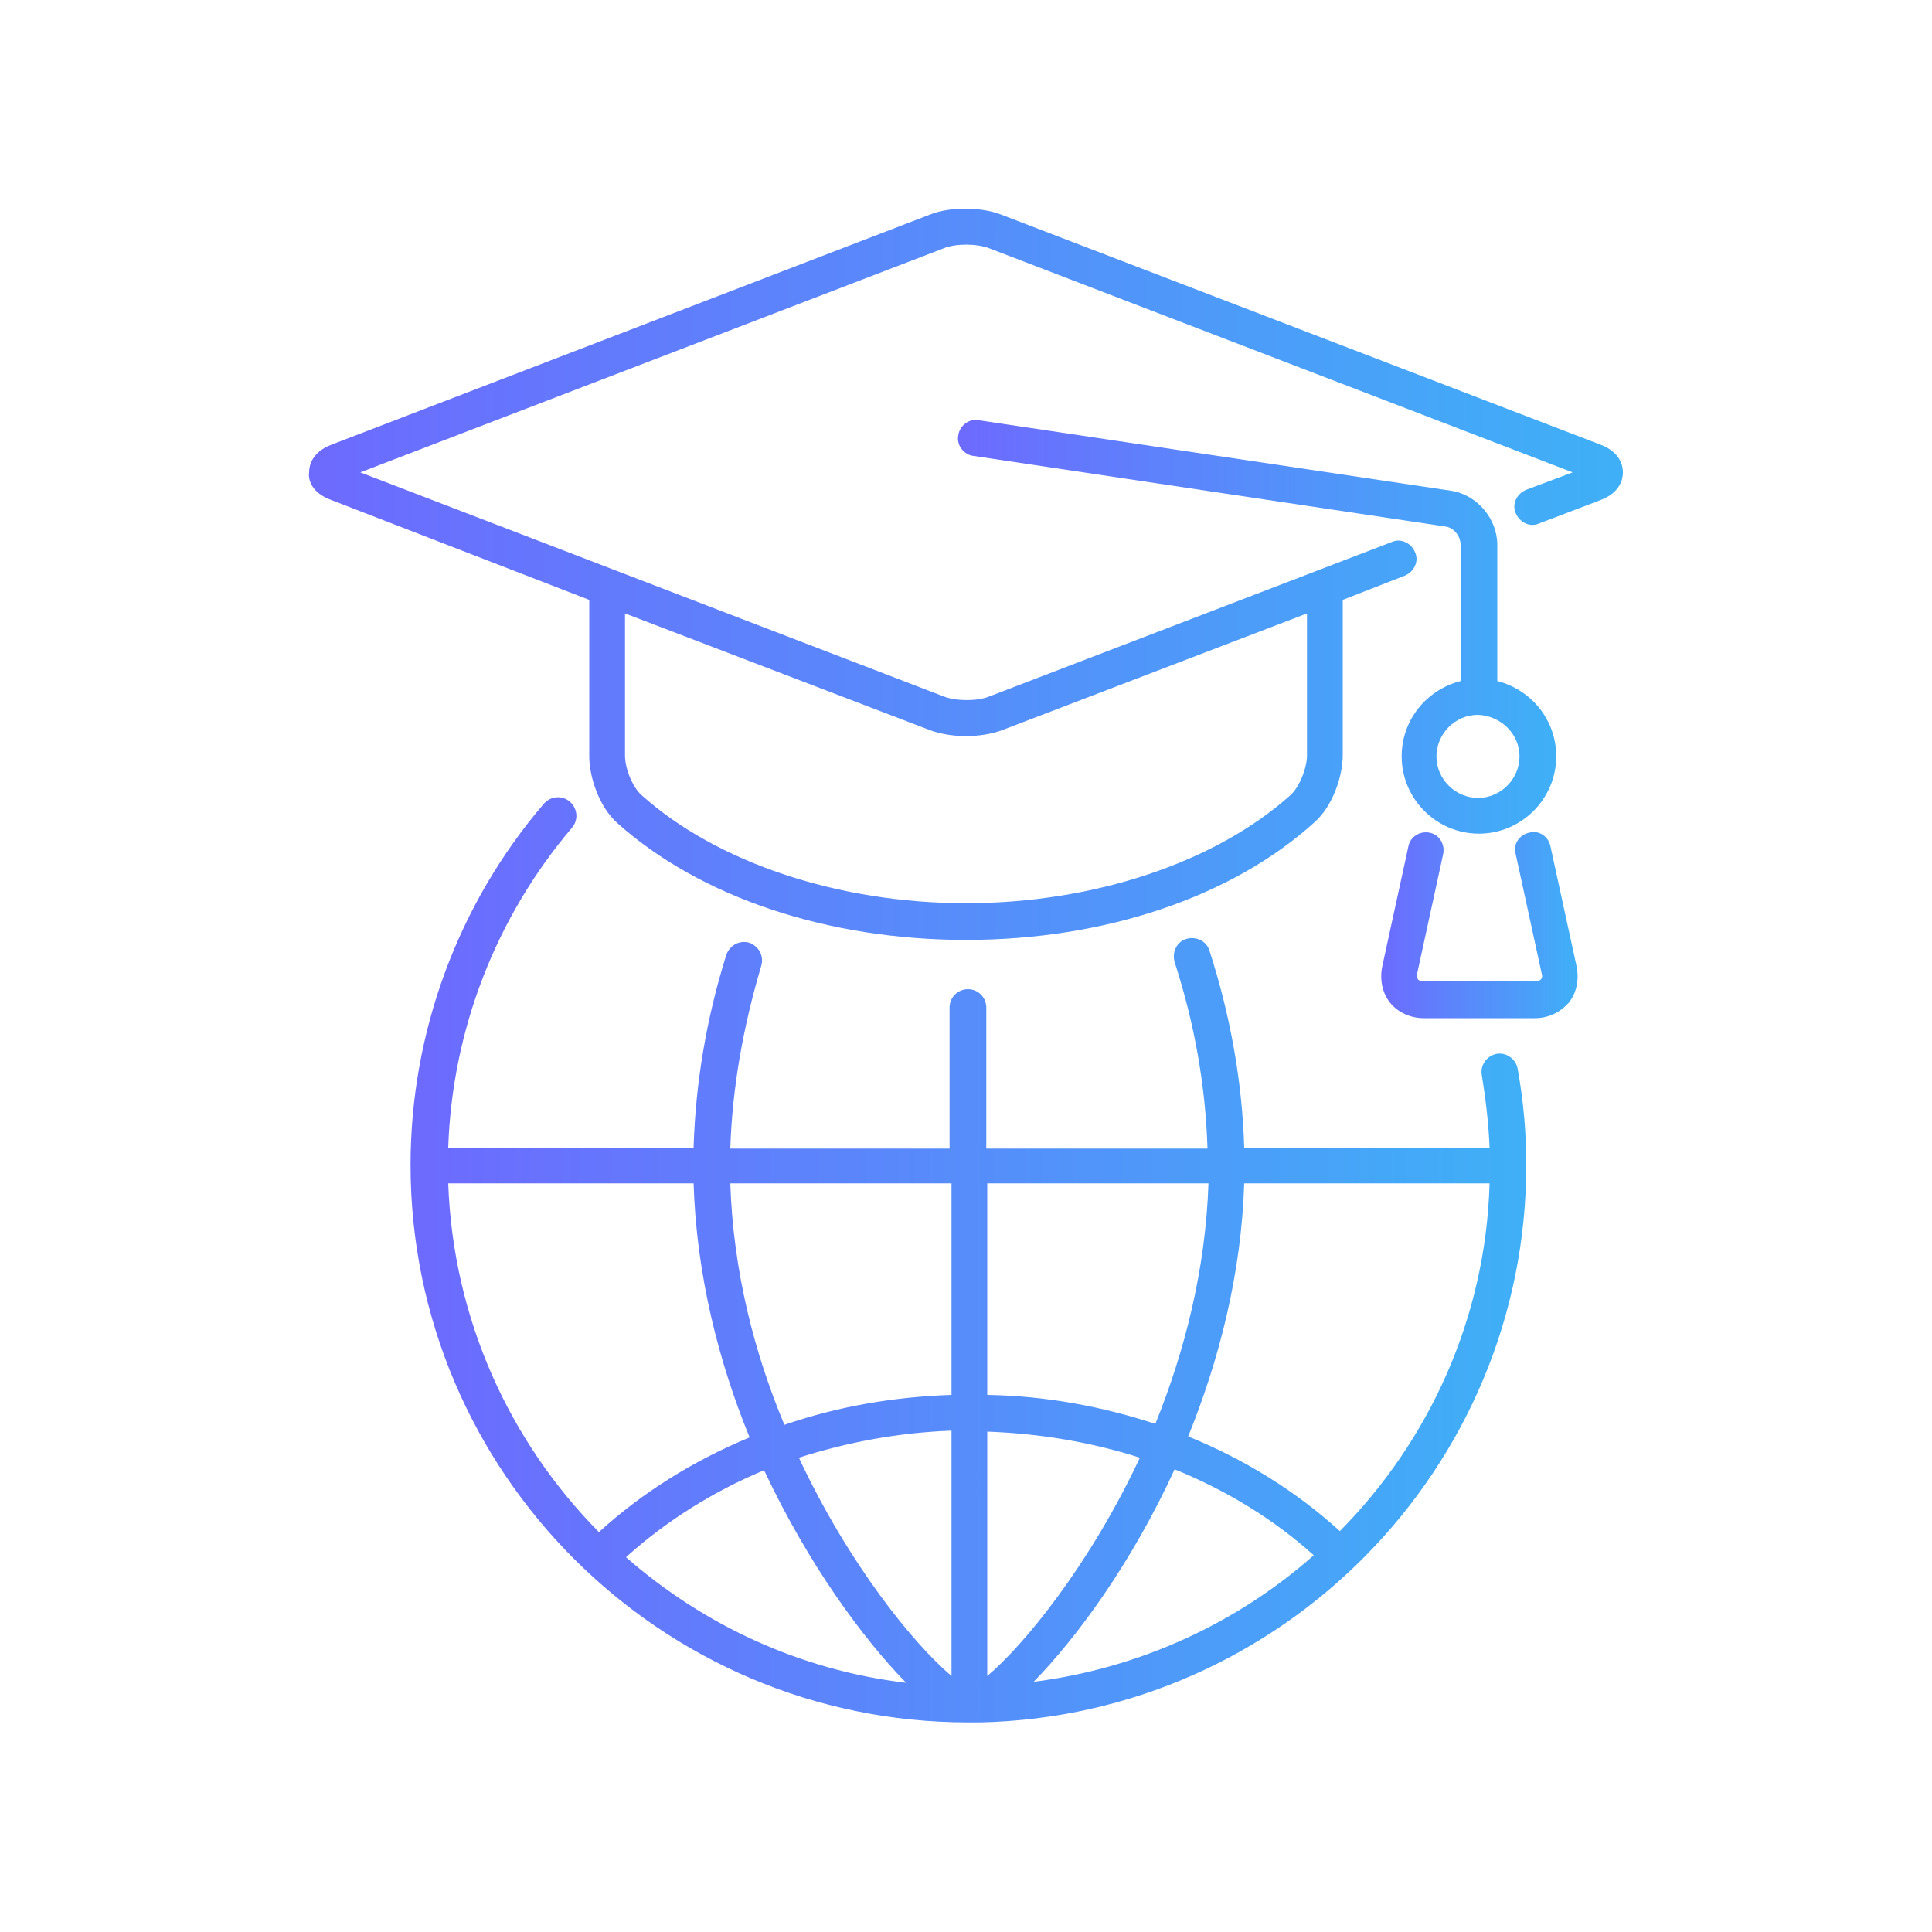 <?xml version="1.0" encoding="utf-8"?>
<!-- Generator: Adobe Illustrator 25.4.1, SVG Export Plug-In . SVG Version: 6.00 Build 0)  -->
<svg version="1.1" id="Capa_1" xmlns="http://www.w3.org/2000/svg" xmlns:xlink="http://www.w3.org/1999/xlink" x="0px" y="0px"
	 viewBox="0 0 200 200" style="enable-background:new 0 0 200 200;" xml:space="preserve">
<style type="text/css">
	.st0{fill:url(#SVGID_1_);}
	.st1{fill:url(#SVGID_00000046319728141660219530000015937009420413257357_);}
	.st2{fill:url(#SVGID_00000065055506721081009820000009086641166440783777_);}
	.st3{fill:url(#SVGID_00000127739675954104525890000000567646055050100891_);}
</style>
<g>
	<linearGradient id="SVGID_1_" gradientUnits="userSpaceOnUse" x1="31.905" y1="59.456" x2="168.095" y2="59.456">
		<stop  offset="0" style="stop-color:#6D6AFE"/>
		<stop  offset="1" style="stop-color:#3FB0F7"/>
	</linearGradient>
	<path class="st0" d="M34.4,51.8L61,62.1v16.2c0,2.1,1,5.2,2.9,6.9c8.6,7.7,21.8,12.1,36.1,12.1c14.3,0,27.5-4.4,36.1-12.2
		c1.9-1.7,2.9-4.8,2.9-6.9V62.1l6.4-2.5c1-0.4,1.5-1.5,1.1-2.4c-0.4-1-1.5-1.5-2.4-1.1l-41.7,16c-1.2,0.5-3.4,0.5-4.7,0L37.3,48.9
		l60.4-23.2c1.2-0.5,3.4-0.5,4.7,0l60.4,23.2l-4.8,1.8c-1,0.4-1.5,1.5-1.1,2.4c0.4,1,1.5,1.5,2.4,1.1l6.3-2.4
		c2.2-0.8,2.4-2.3,2.4-2.9c0-0.6-0.2-2.1-2.4-2.9l-62-23.8c-2.1-0.8-5.3-0.8-7.3,0L34.4,46c-2.2,0.8-2.4,2.3-2.4,2.9
		C31.9,49.5,32.1,51,34.4,51.8z M100,76.2c1.3,0,2.6-0.2,3.7-0.6l31.6-12.1v14.7c0,1.3-0.8,3.3-1.7,4.1c-7.8,7-20.4,11.2-33.6,11.2
		c-13.2,0-25.8-4.2-33.6-11.2c-0.9-0.8-1.7-2.7-1.7-4.1V63.5l31.6,12.1C97.4,76,98.7,76.2,100,76.2z"/>
	
		<linearGradient id="SVGID_00000140015268956532589950000000747879335563094177_" gradientUnits="userSpaceOnUse" x1="99.14" y1="64.908" x2="161.083" y2="64.908">
		<stop  offset="0" style="stop-color:#6D6AFE"/>
		<stop  offset="1" style="stop-color:#3FB0F7"/>
	</linearGradient>
	<path style="fill:url(#SVGID_00000140015268956532589950000000747879335563094177_);" d="M145.1,78.3c0,4.4,3.6,8,8,8s8-3.6,8-8
		c0-3.8-2.6-6.9-6.1-7.8V56.4c0-2.7-2.1-5.2-4.8-5.6l-48.9-7.3c-1-0.2-2,0.6-2.1,1.6c-0.2,1,0.6,2,1.6,2.1l48.8,7.3
		c0.9,0.1,1.6,1,1.6,1.9v14.1C147.7,71.4,145.1,74.5,145.1,78.3z M157.3,78.3c0,2.3-1.9,4.3-4.3,4.3c-2.3,0-4.3-1.9-4.3-4.3
		c0-2.3,1.9-4.3,4.3-4.3C155.4,74.1,157.3,76,157.3,78.3z"/>
	
		<linearGradient id="SVGID_00000139263858820788183210000017543189264856168115_" gradientUnits="userSpaceOnUse" x1="142.825" y1="95.729" x2="163.317" y2="95.729">
		<stop  offset="0" style="stop-color:#6D6AFE"/>
		<stop  offset="1" style="stop-color:#3FB0F7"/>
	</linearGradient>
	<path style="fill:url(#SVGID_00000139263858820788183210000017543189264856168115_);" d="M162.4,103.8c0.8-1,1.1-2.4,0.8-3.8
		l-2.7-12.4c-0.2-1-1.2-1.7-2.2-1.4c-1,0.2-1.7,1.2-1.4,2.2l2.7,12.4c0.1,0.3,0,0.5-0.1,0.6c-0.1,0.1-0.3,0.2-0.6,0.2h-11.5
		c-0.3,0-0.5-0.1-0.6-0.2c-0.1-0.1-0.1-0.4-0.1-0.6l2.7-12.4c0.2-1-0.4-2-1.4-2.2c-1-0.2-2,0.4-2.2,1.4l-2.7,12.4
		c-0.3,1.4,0,2.8,0.8,3.8c0.8,1,2.1,1.6,3.5,1.6h11.5C160.3,105.4,161.5,104.8,162.4,103.8z"/>
	
		<linearGradient id="SVGID_00000139272555714338329850000015291284524789529247_" gradientUnits="userSpaceOnUse" x1="42.603" y1="130.448" x2="158.064" y2="130.448">
		<stop  offset="0" style="stop-color:#6D6AFE"/>
		<stop  offset="1" style="stop-color:#3FB0F7"/>
	</linearGradient>
	<path style="fill:url(#SVGID_00000139272555714338329850000015291284524789529247_);" d="M59,83c-0.8-0.7-2-0.6-2.7,0.2
		c-8.9,10.4-13.8,23.7-13.8,37.4c0,31.8,25.9,57.7,57.7,57.7c0.3,0,1.2,0,1.3,0c31.2-0.7,56.5-26.3,56.5-57.7c0-3.4-0.3-6.7-0.9-10
		c-0.2-1-1.2-1.7-2.2-1.5c-1,0.2-1.7,1.2-1.5,2.2c0.4,2.5,0.7,5,0.8,7.5h-25.4c-0.2-6.7-1.4-13.6-3.6-20.4c-0.3-1-1.4-1.5-2.4-1.2
		c-1,0.3-1.5,1.4-1.2,2.4c2.1,6.5,3.2,12.9,3.4,19.3h-22.9v-14.6c0-1-0.8-1.9-1.9-1.9c-1,0-1.9,0.8-1.9,1.9v14.6H75.6
		c0.2-6.2,1.3-12.5,3.2-18.9c0.3-1-0.2-2-1.2-2.4c-1-0.3-2,0.2-2.4,1.2c-2.1,6.7-3.2,13.4-3.4,20H46.4c0.4-12.1,4.9-23.8,12.8-33.1
		C59.9,84.9,59.8,83.7,59,83z M46.4,122.5h25.4c0.3,9.5,2.6,18.5,5.8,26.3c-5.8,2.4-11.1,5.7-15.6,9.8
		C52.8,149.3,46.9,136.6,46.4,122.5z M102.2,173.5v-25.3c5.5,0.2,10.8,1.1,15.8,2.7C112.8,162,106,170.3,102.2,173.5z M121.6,152.1
		c5.4,2.2,10.3,5.2,14.4,8.9c-7.9,7-18,11.7-29,13.1C111.4,169.6,117.1,161.9,121.6,152.1z M98.5,173.5
		c-3.9-3.3-10.6-11.5-15.8-22.6c5-1.6,10.3-2.6,15.8-2.8V173.5z M93.8,174.2c-11-1.3-21-6-29-13c4.1-3.7,9-6.8,14.3-9
		C83.7,162,89.4,169.7,93.8,174.2z M138.7,158.5c-4.5-4.1-9.8-7.4-15.7-9.8c3.2-7.9,5.5-16.8,5.8-26.2h25.4
		C153.8,136.5,147.9,149.2,138.7,158.5z M125.1,122.5c-0.3,9-2.5,17.5-5.5,24.9c-5.5-1.8-11.3-2.9-17.4-3v-21.9H125.1z M98.5,144.4
		c-6,0.2-11.8,1.2-17.3,3.1c-3.1-7.4-5.3-15.9-5.6-25h22.9V144.4z"/>
</g>
</svg>
